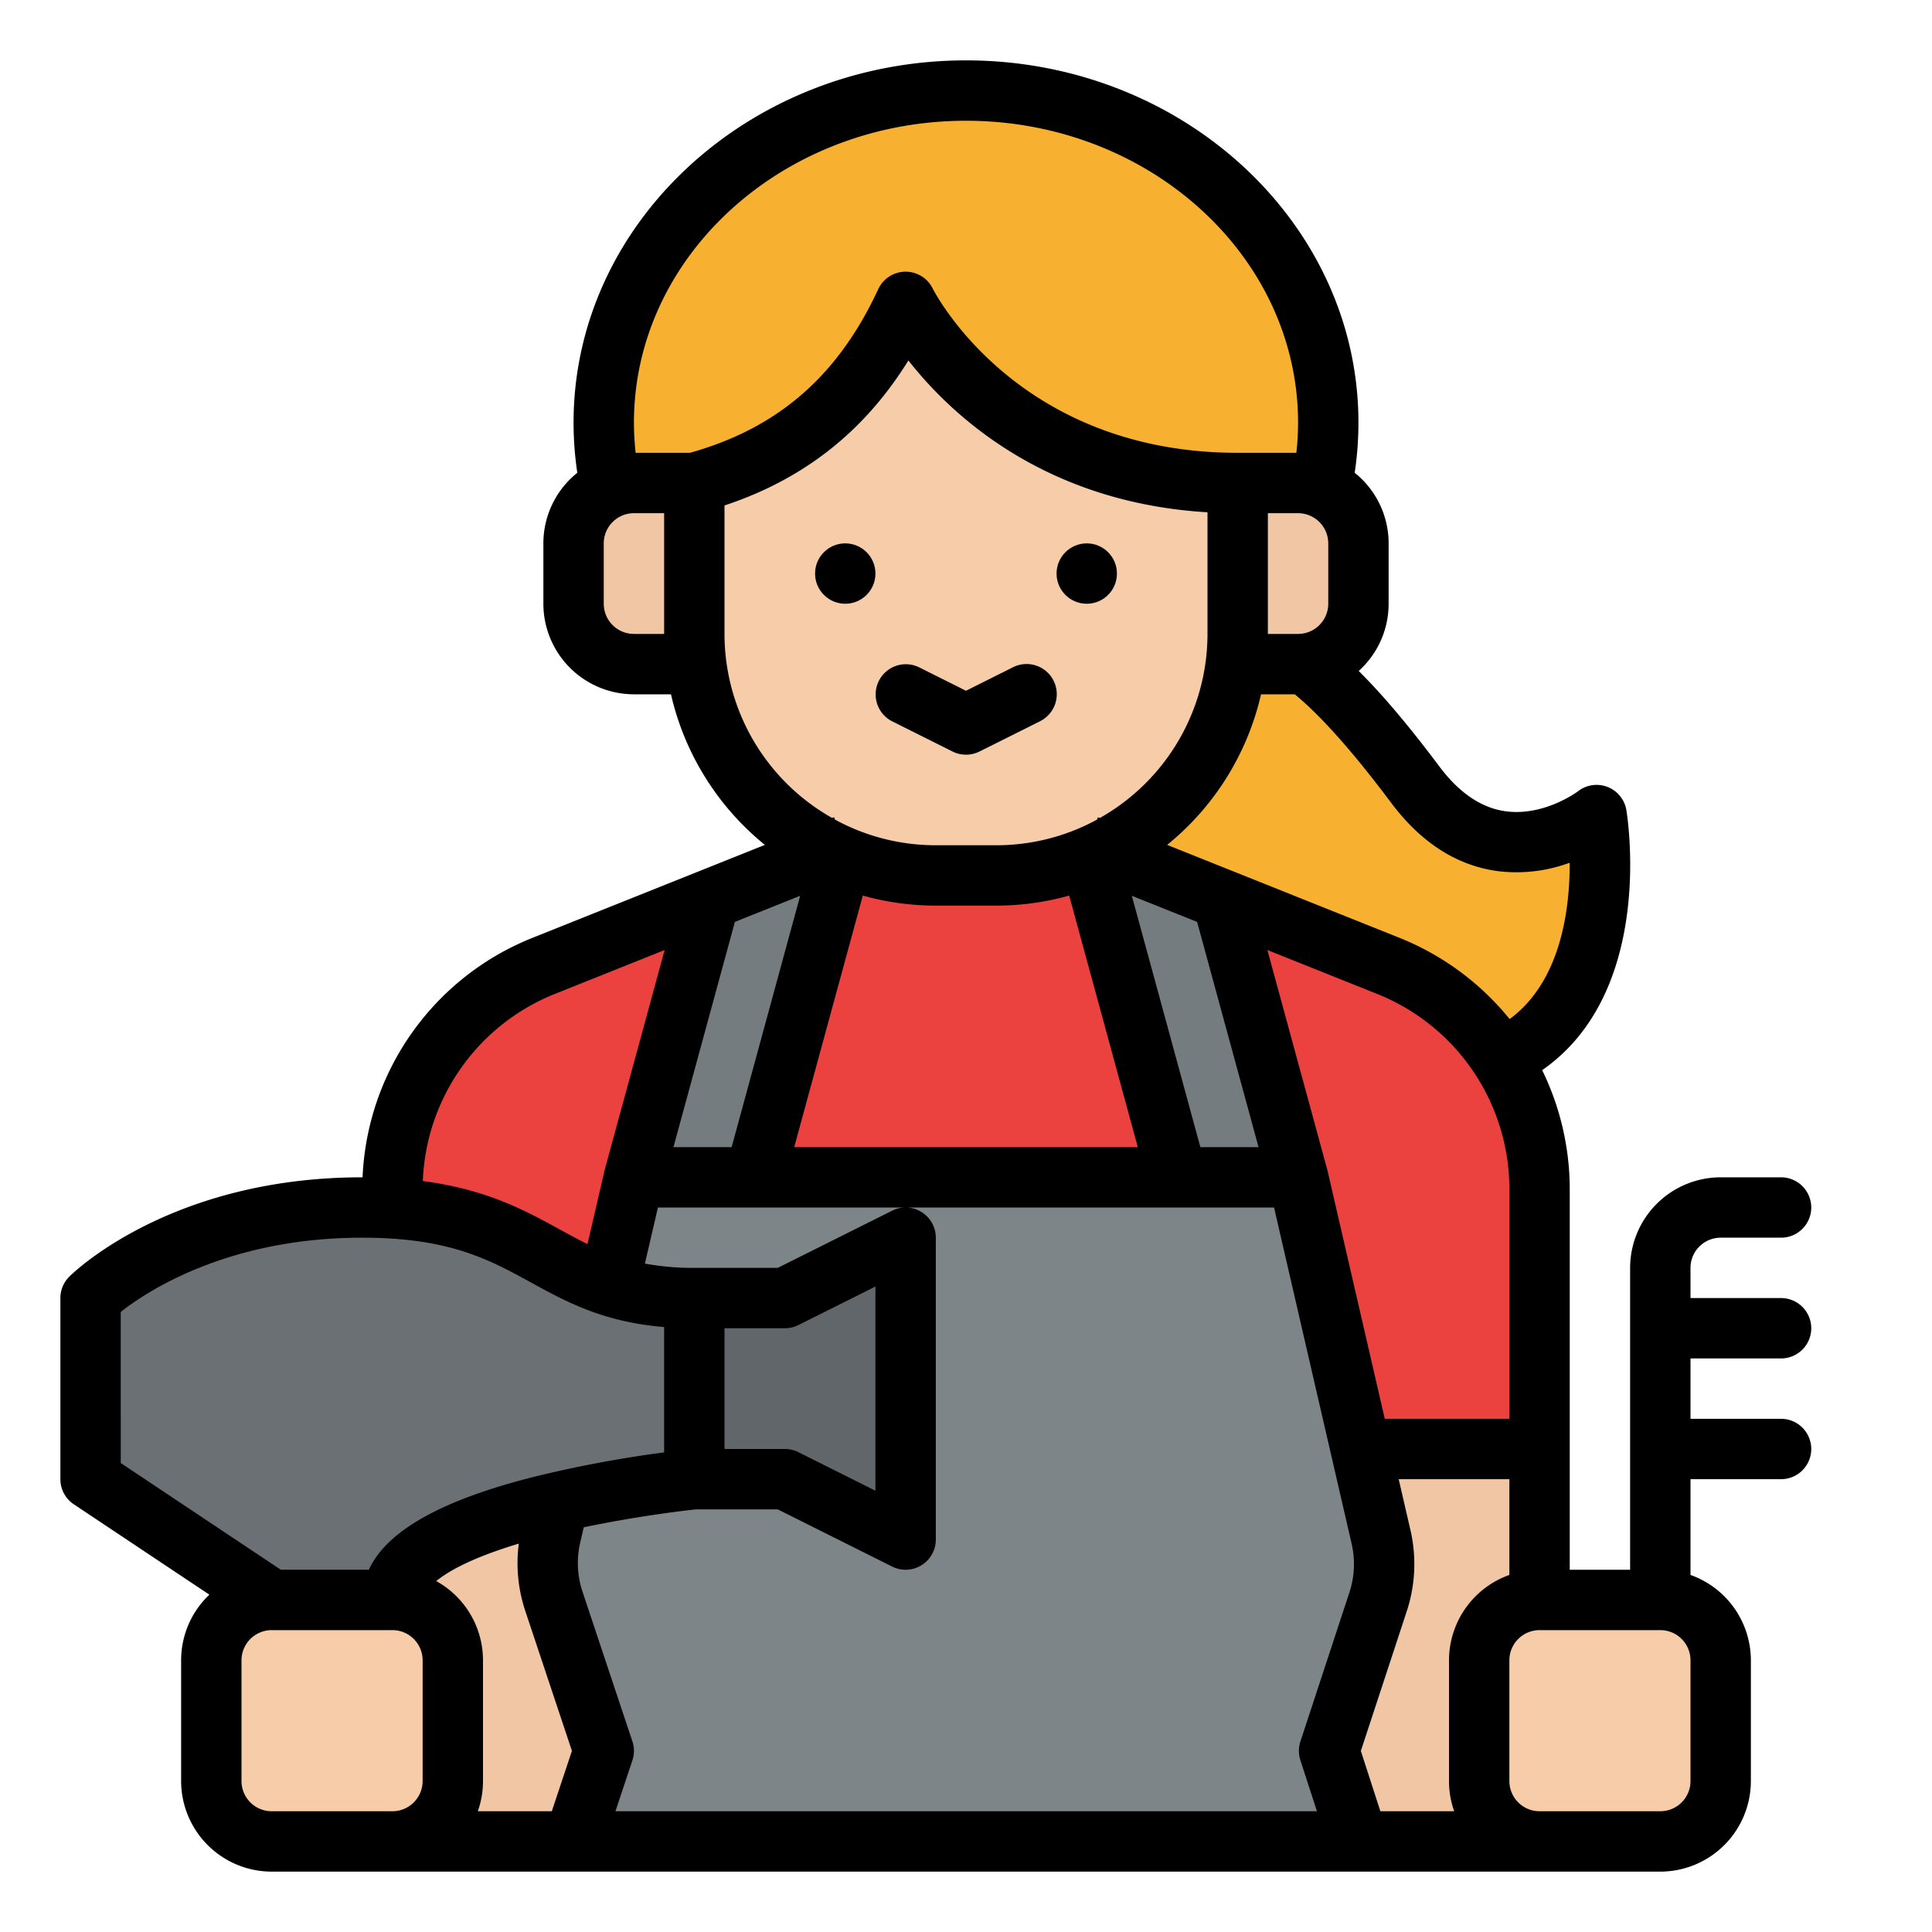 <svg id="Filled" height="20" viewBox="0 0 512 512" width="20" xmlns="http://www.w3.org/2000/svg"><path d="m399.111 280-144-64c15.99-9.84 69.39-28.56 72-48 12.33 1.69 24 8 48 40 21.466 28.622 48 8 48 8s8 48-24 64z" fill="#f7b030"/><ellipse cx="256" cy="112" fill="#f7b030" rx="96" ry="88"/><g fill="#f0c6a4"><path d="m344 128h16a0 0 0 0 1 0 0v48a0 0 0 0 1 0 0h-16a16 16 0 0 1 -16-16v-16a16 16 0 0 1 16-16z" transform="matrix(-1 0 0 -1 688 304)"/><path d="m168 128h16a0 0 0 0 1 0 0v48a0 0 0 0 1 0 0h-16a16 16 0 0 1 -16-16v-16a16 16 0 0 1 16-16z"/><path d="m104 384h304v104h-304z"/></g><path d="m367.769 255.908-79.769-31.908h-64l-79.769 31.908a64 64 0 0 0 -40.231 59.422v68.67h304v-68.67a64 64 0 0 0 -40.231-59.422z" fill="#eb423f"/><path d="m323.918 238.367 20.082 73.633h-32l-24-88" fill="#757c80"/><path d="m224 224-24 88h-32l20.08-73.63z" fill="#757c80"/><path d="m152 488 8-24-13.22-39.66a31.99 31.99 0 0 1 -.909-16.929l22.129-95.411h176l21.992 95.3a32.013 32.013 0 0 1 -.781 17.188l-12.989 39.512 7.778 24z" fill="#7e8589"/><path d="m328 128v40a64 64 0 0 1 -64 64h-16a64 64 0 0 1 -64-64v-40c28.423-7.666 45.386-25.121 56-48 0 0 24 48 88 48z" fill="#f7cca9"/><rect fill="#f7cca9" height="64" rx="16" transform="matrix(-1 0 0 -1 176 912)" width="64" x="56" y="424"/><rect fill="#f7cca9" height="64" rx="16" width="64" x="392" y="424"/><path d="m72 424-48-32v-48s24-24 72-24 48 24 88 24v48s-80 8-80 32z" fill="#6a7073"/><path d="m184 392h24l32 16v-80l-32 16h-24z" fill="#606669"/><path d="m19.562 398.656 35.927 23.951a23.929 23.929 0 0 0 -7.489 17.393v32a24.028 24.028 0 0 0 24 24h368a24.028 24.028 0 0 0 24-24v-32a24.039 24.039 0 0 0 -16-22.624v-25.376h24a8 8 0 0 0 0-16h-24v-16h24a8 8 0 0 0 0-16h-24v-8a8.009 8.009 0 0 1 8-8h16a8 8 0 0 0 0-16h-16a24.028 24.028 0 0 0 -24 24v80h-16v-100.67a72.114 72.114 0 0 0 -7.307-31.734c29.922-20.763 22.655-66.842 22.31-68.911a8 8 0 0 0 -12.8-5c-.087.067-8.933 6.689-19.146 5.317-6.414-.86-12.318-4.83-17.544-11.8-8.1-10.794-15.1-19.1-21.445-25.389a23.941 23.941 0 0 0 7.932-17.813v-16a23.959 23.959 0 0 0 -8.992-18.708 89.765 89.765 0 0 0 .992-13.292c0-52.935-46.654-96-104-96s-104 43.065-104 96a89.772 89.772 0 0 0 .992 13.291 23.963 23.963 0 0 0 -8.992 18.709v16a24.027 24.027 0 0 0 24 24h9.814a72.1 72.1 0 0 0 24.886 39.906l-61.44 24.574a71.623 71.623 0 0 0 -45.176 63.52h-.084c-50.73 0-76.581 25.268-77.657 26.343a8 8 0 0 0 -2.343 5.657v48a8 8 0 0 0 3.562 6.656zm52.438 81.344a8.009 8.009 0 0 1 -8-8v-32a8.009 8.009 0 0 1 8-8h32a8.009 8.009 0 0 1 8 8v32a8.009 8.009 0 0 1 -8 8zm112.419-80h21.692l30.311 15.155a8 8 0 0 0 11.578-7.155v-80a8 8 0 0 0 -11.578-7.155l-30.311 15.155h-22.111a70.258 70.258 0 0 1 -13.091-1.134l3.448-14.866h163.279l20.56 89.1a23.994 23.994 0 0 1 -.585 12.89l-12.988 39.51a8 8 0 0 0 -.011 4.964l4.388 13.536h-185.9l4.49-13.47a7.992 7.992 0 0 0 0-5.06l-13.22-39.659a24.011 24.011 0 0 1 -.693-12.65l1.022-4.407c14.506-3.049 27.407-4.505 29.72-4.754zm23.581-48a7.994 7.994 0 0 0 3.578-.845l20.422-10.211v54.112l-20.422-10.211a7.994 7.994 0 0 0 -3.578-.845h-16v-32zm192-36.67v60.67h-33.021l-15.179-65.8c-.024-.1-.057-.2-.084-.3l-15.848-58.136 28.932 11.571a55.732 55.732 0 0 1 35.2 51.995zm-16 124.67v32a23.889 23.889 0 0 0 1.376 8h-19.559l-5.179-15.982 12.173-37.035a39.99 39.99 0 0 0 .975-21.485l-3.115-13.498h29.329v25.376a24.039 24.039 0 0 0 -16 22.624zm-66.752-195.685 16.278 59.685h-15.416l-18.165-66.606zm-33.9-6.977 18.178 66.662h-91.052l18.181-66.661a71.778 71.778 0 0 0 19.345 2.661h16a71.752 71.752 0 0 0 19.346-2.662zm-89.459 66.662h-15.415l16.278-59.685 17.3-6.921zm-54.7 122.87 12.378 37.13-5.333 16h-19.61a23.889 23.889 0 0 0 1.376-8v-32a24.017 24.017 0 0 0 -12.392-21c3.315-2.713 9.681-6.256 21.88-9.926a40.02 40.02 0 0 0 1.702 17.796zm308.811 45.13a8.009 8.009 0 0 1 -8 8h-32a8.009 8.009 0 0 1 -8-8v-32a8.009 8.009 0 0 1 8-8h32a8.009 8.009 0 0 1 8 8zm-79.289-259.2c7.9 10.531 17.393 16.607 28.218 18.058a40.675 40.675 0 0 0 19.053-2.225c.05 12.261-2.287 31.4-15.911 41.436a72 72 0 0 0 -29.332-21.589l-61.434-24.574a72.1 72.1 0 0 0 24.881-39.906h8.939c6.998 5.76 15.392 15.209 25.586 28.8zm-24.711-76.8a8.009 8.009 0 0 1 8 8v16a8.009 8.009 0 0 1 -8 8h-8v-32zm-88-104c48.523 0 88 35.888 88 80a73.935 73.935 0 0 1 -.45 8h-15.55c-57.987 0-79.951-41.823-80.845-43.578a8 8 0 0 0 -14.412.211c-10.685 23.033-26.565 36.825-49.892 43.367h-14.4a73.7 73.7 0 0 1 -.45-8c-.001-44.112 39.476-80 87.999-80zm-88 136a8.009 8.009 0 0 1 -8-8v-16a8.009 8.009 0 0 1 8-8h8v32zm24 0v-34.049c21.014-6.958 37.082-19.617 48.733-38.429 11.47 14.614 36.188 37.666 79.267 40.242v32.236a56.029 56.029 0 0 1 -28.531 48.772l-.5-.2-.253.632a55.65 55.65 0 0 1 -26.716 6.796h-16a55.657 55.657 0 0 1 -26.719-6.8l-.252-.632-.5.2a56.026 56.026 0 0 1 -28.529-48.768zm-44.8 95.335 28.934-11.573-15.852 58.138h.007c-.027.1-.059.195-.082.3l-4.52 19.49c-2.465-1.206-4.864-2.519-7.346-3.879-9.212-5.046-19.384-10.616-36.289-12.824a55.712 55.712 0 0 1 35.148-49.652zm-115.2 84.338c6.822-5.379 28.315-19.673 64-19.673 23.046 0 33.542 5.749 44.655 11.836 9.453 5.178 19.186 10.508 35.345 11.845v33.219a318.527 318.527 0 0 0 -33.94 6.335c-24.917 6.229-39.54 14.377-44.316 24.761h-23.322l-42.422-28.277z"/><circle cx="224" cy="152" r="8"/><circle cx="288" cy="152" r="8"/><path d="m236.422 191.155 16 8a8 8 0 0 0 7.156 0l16-8a8 8 0 1 0 -7.156-14.31l-12.422 6.211-12.422-6.211a8 8 0 0 0 -7.156 14.31z"/></svg>